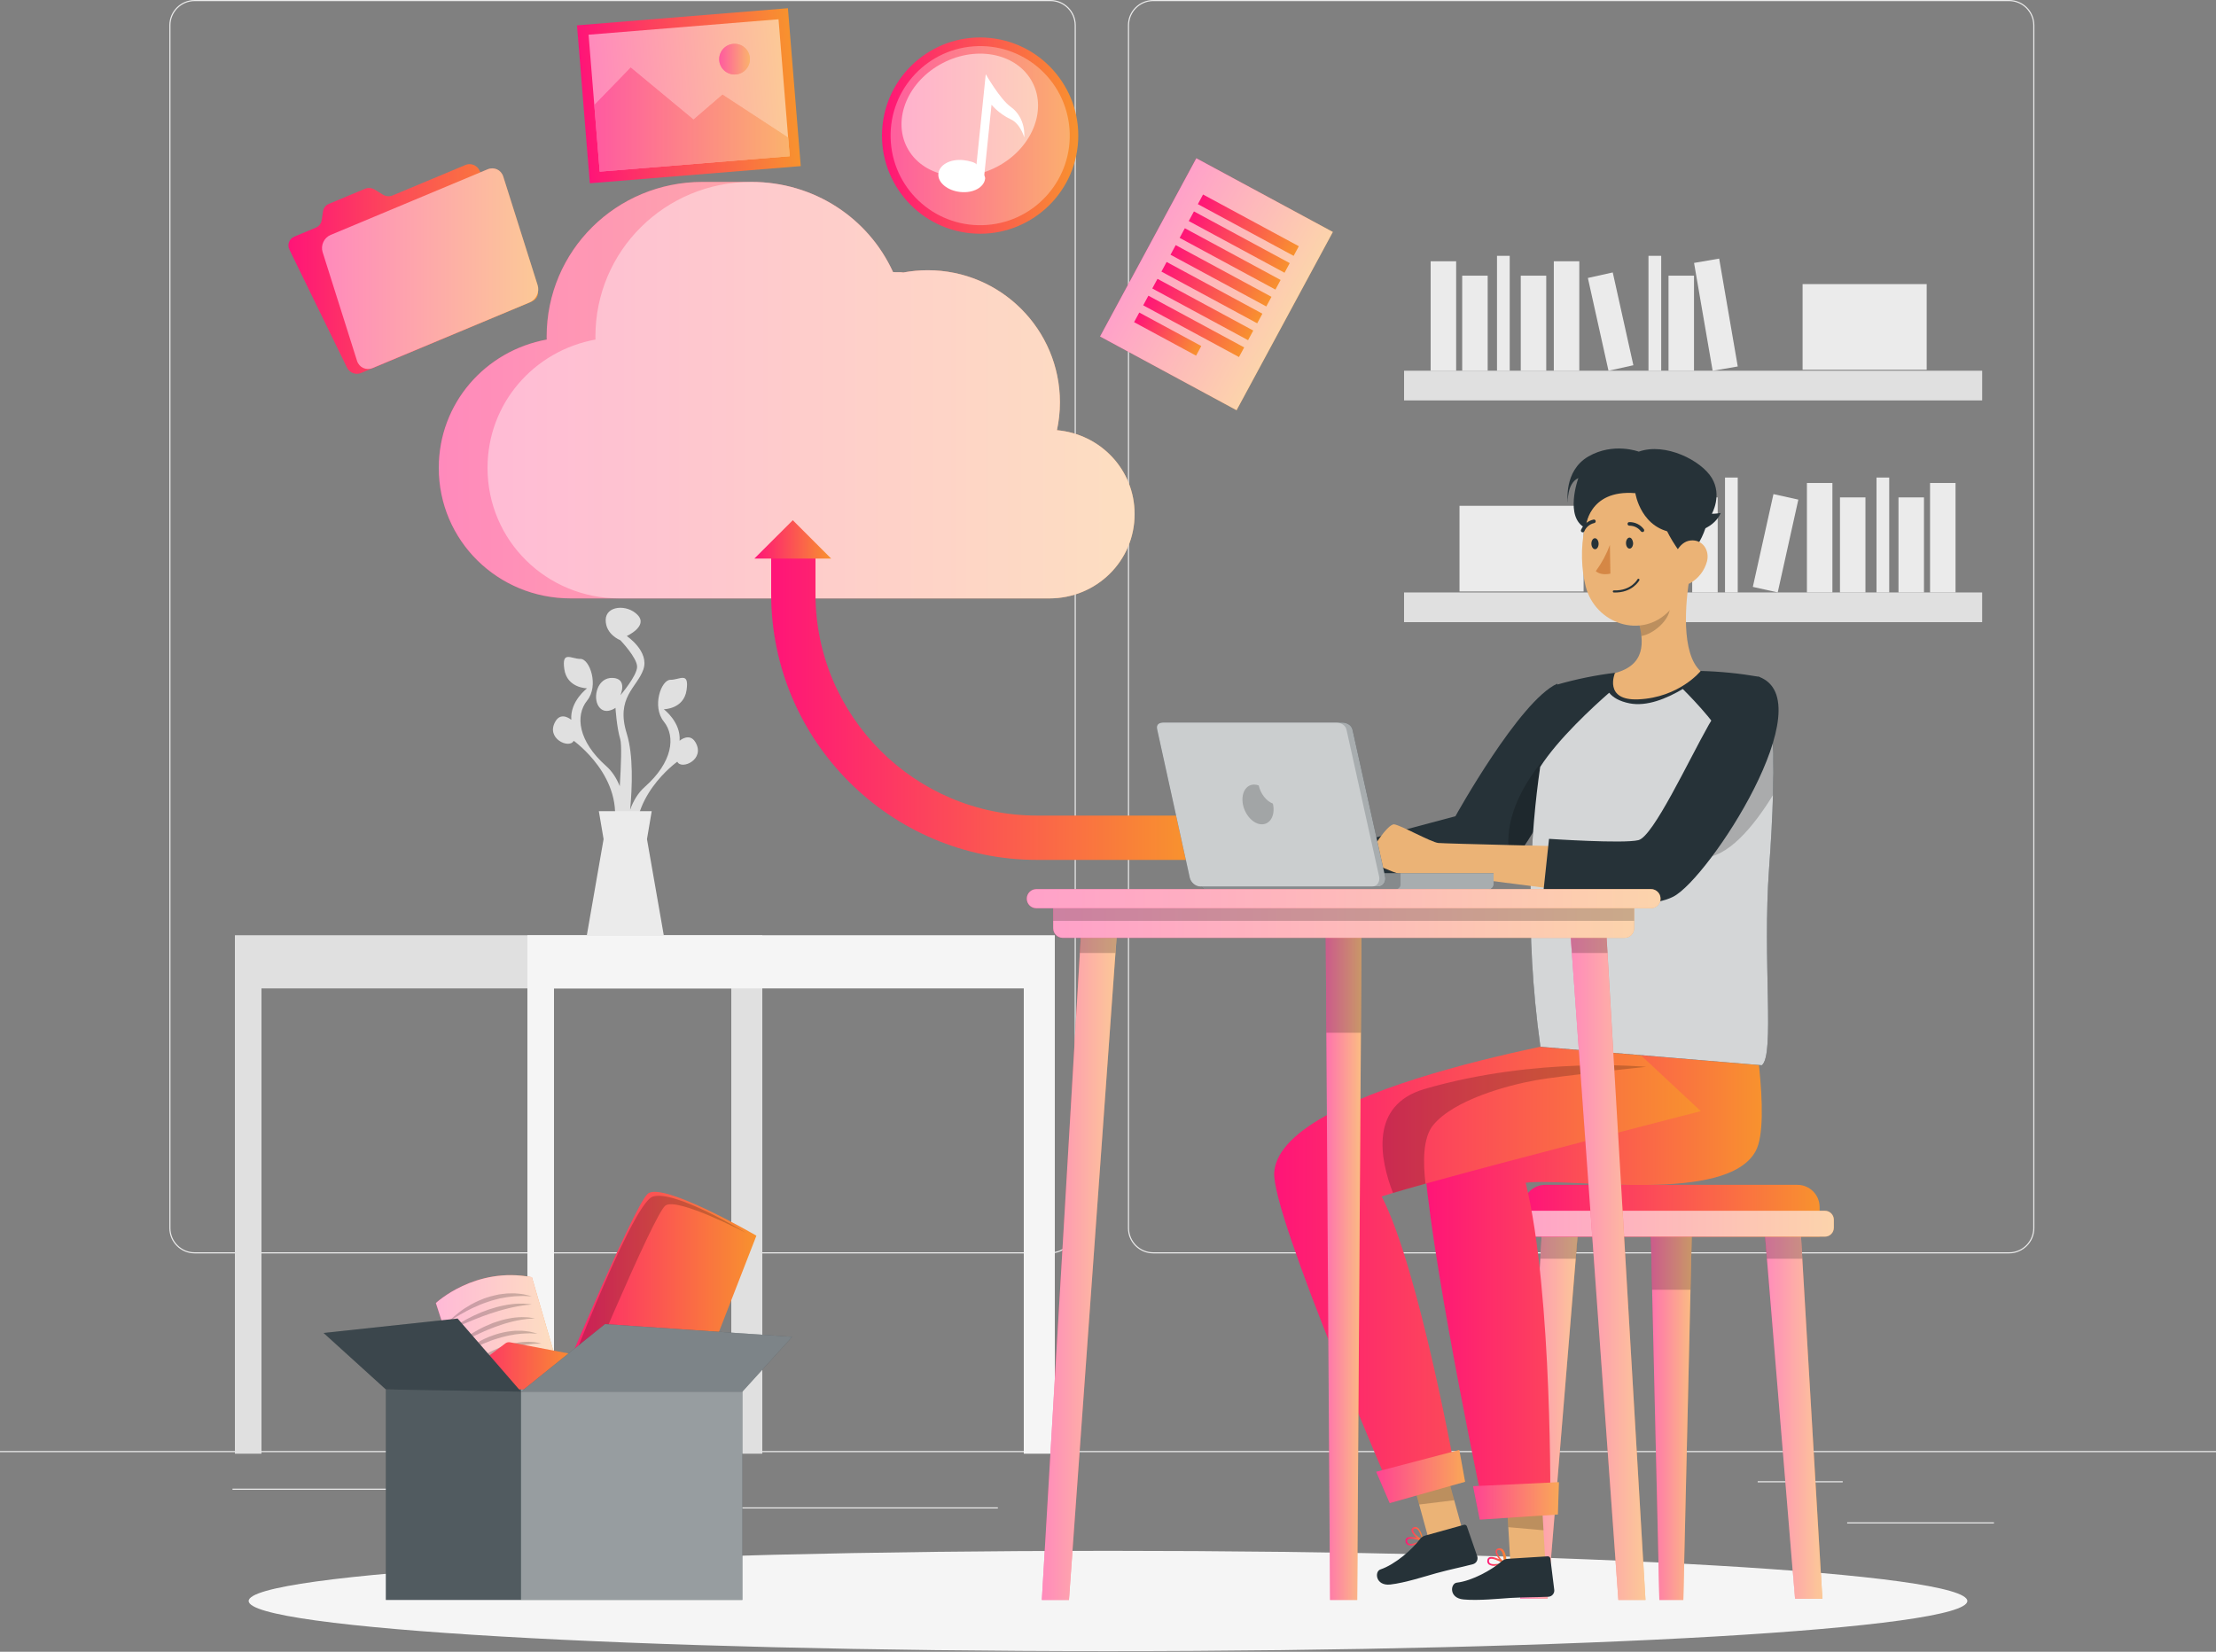 <svg width="554" height="413" viewBox="0 0 554 413" fill="none" xmlns="http://www.w3.org/2000/svg">
<rect x="0" y="0" width="554" height="413" fill="#808080" stroke="none"/>
<path d="M554 362.815H0V363.092H554V362.815Z" fill="#EBEBEB"/>
<path d="M498.488 380.642H461.791V380.919H498.488V380.642Z" fill="#EBEBEB"/>
<path d="M366.992 383.656H357.363V383.933H366.992V383.656Z" fill="#EBEBEB"/>
<path d="M460.682 370.36H439.42V370.637H460.682V370.36Z" fill="#EBEBEB"/>
<path d="M105.981 372.221H58.127V372.498H105.981V372.221Z" fill="#EBEBEB"/>
<path d="M122.867 372.221H115.854V372.498H122.867V372.221Z" fill="#EBEBEB"/>
<path d="M249.467 376.897H145.67V377.174H249.467V376.897Z" fill="#EBEBEB"/>
<path d="M262.608 313.398H48.665C45.174 313.398 42.338 310.561 42.338 307.071V6.327C42.338 2.836 45.174 0 48.665 0H262.619C266.11 0 268.946 2.836 268.946 6.327V307.071C268.935 310.561 266.098 313.398 262.608 313.398ZM48.665 0.277C45.33 0.277 42.615 2.992 42.615 6.327V307.071C42.615 310.406 45.33 313.121 48.665 313.121H262.619C265.954 313.121 268.669 310.406 268.669 307.071V6.327C268.669 2.992 265.954 0.277 262.619 0.277H48.665Z" fill="#EBEBEB"/>
<path d="M502.266 313.398H288.311C284.821 313.398 281.984 310.561 281.984 307.071V6.327C281.984 2.836 284.821 0 288.311 0H502.266C505.756 0 508.593 2.836 508.593 6.327V307.071C508.593 310.561 505.756 313.398 502.266 313.398ZM288.311 0.277C284.976 0.277 282.261 2.992 282.261 6.327V307.071C282.261 310.406 284.976 313.121 288.311 313.121H502.266C505.601 313.121 508.316 310.406 508.316 307.071V6.327C508.316 2.992 505.601 0.277 502.266 0.277H288.311Z" fill="#EBEBEB"/>
<path d="M495.543 92.695H351.016V100.119H495.543V92.695Z" fill="#E0E0E0"/>
<path d="M364.035 65.328H357.664V92.695H364.035V65.328Z" fill="#EBEBEB"/>
<path d="M394.824 65.328H388.453V92.695H394.824V65.328Z" fill="#EBEBEB"/>
<path d="M429.792 64.66L423.514 65.742L428.161 92.712L434.439 91.63L429.792 64.66Z" fill="#EBEBEB"/>
<path d="M371.922 68.929H365.551V92.695H371.922V68.929Z" fill="#EBEBEB"/>
<path d="M386.56 68.929H380.189V92.695H386.56V68.929Z" fill="#EBEBEB"/>
<path d="M423.5 68.929H417.129V92.695H423.5V68.929Z" fill="#EBEBEB"/>
<path d="M403.188 68.12L396.969 69.502L402.124 92.703L408.343 91.321L403.188 68.12Z" fill="#EBEBEB"/>
<path d="M377.43 63.965H374.25V92.695H377.43V63.965Z" fill="#EBEBEB"/>
<path d="M415.301 63.965H412.121V92.695H415.301V63.965Z" fill="#EBEBEB"/>
<path d="M481.67 71.034H450.646V92.452H481.67V71.034Z" fill="#EBEBEB"/>
<path d="M351.012 155.561L495.539 155.561V148.138L351.012 148.138V155.561Z" fill="#E0E0E0"/>
<path d="M482.514 148.131H488.885V120.764H482.514V148.131Z" fill="#EBEBEB"/>
<path d="M451.731 148.131H458.102V120.764H451.731V148.131Z" fill="#EBEBEB"/>
<path d="M412.106 147.065L418.385 148.147L423.032 121.176L416.753 120.094L412.106 147.065Z" fill="#EBEBEB"/>
<path d="M474.623 148.137H480.994V124.371H474.623V148.137Z" fill="#EBEBEB"/>
<path d="M459.992 148.137H466.363V124.371H459.992V148.137Z" fill="#EBEBEB"/>
<path d="M423.053 148.137H429.424V124.371H423.053V148.137Z" fill="#EBEBEB"/>
<path d="M438.21 146.743L444.43 148.125L449.585 124.924L443.365 123.542L438.21 146.743Z" fill="#EBEBEB"/>
<path d="M469.127 148.135H472.307V119.405H469.127V148.135Z" fill="#EBEBEB"/>
<path d="M431.254 148.135H434.434V119.405H431.254V148.135Z" fill="#EBEBEB"/>
<path d="M364.876 147.887H395.9V126.47H364.876V147.887Z" fill="#EBEBEB"/>
<path d="M58.723 233.844V363.479H65.371V247.14H182.819V363.479H190.575V233.844H58.723Z" fill="#E0E0E0"/>
<path d="M131.852 233.844V363.479H138.5V247.14H255.948V363.479H263.704V233.844H131.852Z" fill="#F5F5F5"/>
<path d="M173.824 185.535C172.339 183.097 169.901 185.213 169.901 185.213C170.245 180.538 165.946 177.335 165.946 177.335C165.946 177.335 170.943 177.335 171.641 172.56C172.339 167.784 169.902 170.012 167.608 169.978C165.314 169.945 162.921 176.637 165.946 180.405C168.971 184.172 168.162 190.587 161.182 196.77C159.475 198.277 158.323 200.282 157.536 202.454C158.068 196.781 158.356 188.781 156.694 183.441C153.858 174.377 159.265 171.928 160.838 167.397C162.411 162.865 156.694 159.031 156.694 159.031C156.694 159.031 162.057 156.594 159.442 153.802C156.827 151.009 151.42 151.386 151.42 155.042C151.42 158.688 155.088 160.084 155.088 160.084C155.088 160.084 159.276 164.438 159.276 166.71C159.276 168.981 155.088 173.856 155.088 173.856C155.088 173.856 157.004 169.679 153.171 169.502C149.337 169.325 148.118 174.377 149.68 176.648C151.254 178.92 153.869 176.992 153.869 176.992C153.869 176.992 154.168 181.878 155.065 184.837C155.453 186.144 155.276 191.252 154.943 196.581C154.168 194.665 153.082 192.903 151.542 191.54C144.562 185.357 143.753 178.942 146.778 175.175C149.802 171.408 147.409 164.715 145.116 164.749C142.822 164.782 140.384 162.566 141.082 167.33C141.78 172.095 146.778 172.106 146.778 172.106C146.778 172.106 142.478 175.308 142.822 179.984C142.822 179.984 140.384 177.856 138.9 180.305C136.252 184.659 142.39 187.363 143.42 185.224C143.42 185.224 156.428 194.432 153.293 207.684L154.024 208.758C153.935 209.833 153.869 210.476 153.869 210.476L154.888 210.033L156.04 211.739C155.985 215.052 156.34 217.5 156.34 217.5L159.453 212.913C156.317 199.662 169.325 190.454 169.325 190.454C170.334 192.604 176.472 189.9 173.824 185.535Z" fill="#E0E0E0"/>
<path d="M165.944 233.843L161.745 209.811L162.93 202.819H149.712L150.897 209.811L146.709 233.843H165.944Z" fill="#EBEBEB"/>
<path d="M277 412.852C395.647 412.852 491.83 407.236 491.83 400.309C491.83 393.382 395.647 387.767 277 387.767C158.353 387.767 62.17 393.382 62.17 400.309C62.17 407.236 158.353 412.852 277 412.852Z" fill="#F5F5F5"/>
<path d="M333.214 57.999L299.082 39.566L275.009 84.139L309.142 102.573L333.214 57.999Z" fill="url(#paint0_linear_180_1774)"/>
<path opacity="0.6" d="M333.214 57.999L299.082 39.566L275.009 84.139L309.142 102.573L333.214 57.999Z" fill="white"/>
<path d="M324.708 61.567L300.764 48.636L299.463 51.044L323.407 63.975L324.708 61.567Z" fill="url(#paint1_linear_180_1774)"/>
<path d="M322.433 65.791L298.488 52.86L297.188 55.268L321.132 68.199L322.433 65.791Z" fill="url(#paint2_linear_180_1774)"/>
<path d="M320.155 70L296.211 57.068L294.91 59.476L318.855 72.408L320.155 70Z" fill="url(#paint3_linear_180_1774)"/>
<path d="M317.87 74.218L293.926 61.287L292.625 63.695L316.57 76.626L317.87 74.218Z" fill="url(#paint4_linear_180_1774)"/>
<path d="M315.601 78.432L291.656 65.501L290.356 67.909L314.3 80.84L315.601 78.432Z" fill="url(#paint5_linear_180_1774)"/>
<path d="M313.315 82.651L289.371 69.72L288.071 72.128L312.015 85.059L313.315 82.651Z" fill="url(#paint6_linear_180_1774)"/>
<path d="M311.046 86.865L287.102 73.934L285.801 76.342L309.745 89.273L311.046 86.865Z" fill="url(#paint7_linear_180_1774)"/>
<path d="M300.322 86.52L284.82 78.148L283.52 80.556L299.021 88.928L300.322 86.52Z" fill="url(#paint8_linear_180_1774)"/>
<path d="M242.528 58.314C229.065 56.929 219.237 44.863 220.622 31.401C222.007 17.938 234.073 8.11 247.536 9.495C260.998 10.88 270.826 22.947 269.441 36.409C268.056 49.871 255.99 59.699 242.528 58.314Z" fill="url(#paint9_linear_180_1774)"/>
<path opacity="0.3" d="M246.758 56.245C259.09 55.298 268.318 44.534 267.371 32.203C266.423 19.871 255.659 10.643 243.328 11.59C230.996 12.537 221.768 23.302 222.715 35.633C223.663 47.964 234.427 57.193 246.758 56.245Z" fill="white"/>
<path d="M252.623 26.669C250.041 24.83 246.44 18.581 246.44 18.548L244.113 41.195C244.169 40.686 242.141 40.165 240.801 40.032C237.554 39.7 234.817 41.217 234.596 43.422C234.374 45.627 236.867 47.677 240.114 48.01C243.36 48.342 246.064 46.813 246.285 44.619C246.318 44.287 246.052 43.943 246.086 43.633L247.881 26.182C247.881 26.182 249.676 28.442 252.689 29.827C255.138 30.957 256.058 34.348 256.058 34.348C256.058 34.348 256.612 29.517 252.623 26.669Z" fill="white"/>
<path opacity="0.5" d="M249.183 41.734C257.842 37.244 261.844 27.786 258.122 20.61C254.401 13.434 244.364 11.258 235.705 15.748C227.047 20.239 223.044 29.697 226.766 36.873C230.488 44.049 240.524 46.225 249.183 41.734Z" fill="white"/>
<path d="M196.98 2.055L144.248 6.34L147.457 45.821L200.189 41.535L196.98 2.055Z" fill="url(#paint10_linear_180_1774)"/>
<path d="M194.631 4.819L147.145 8.678L149.927 42.913L197.413 39.053L194.631 4.819Z" fill="url(#paint11_linear_180_1774)"/>
<path opacity="0.5" d="M194.631 4.819L147.145 8.678L149.927 42.913L197.413 39.053L194.631 4.819Z" fill="white"/>
<path d="M197.044 34.403L197.421 39.057L149.932 42.913L148.58 26.27L157.677 16.897L173.377 29.905L180.623 23.667L197.044 34.403Z" fill="url(#paint12_linear_180_1774)"/>
<path opacity="0.3" d="M197.044 34.403L197.421 39.057L149.932 42.913L148.58 26.27L157.677 16.897L173.377 29.905L180.623 23.667L197.044 34.403Z" fill="white"/>
<path d="M187.46 14.482C187.626 16.598 186.064 18.448 183.948 18.614C181.831 18.781 179.981 17.218 179.815 15.102C179.649 12.986 181.211 11.135 183.327 10.969C185.444 10.792 187.294 12.365 187.46 14.482Z" fill="url(#paint13_linear_180_1774)"/>
<path opacity="0.3" d="M187.46 14.482C187.626 16.598 186.064 18.448 183.948 18.614C181.831 18.781 179.981 17.218 179.815 15.102C179.649 12.986 181.211 11.135 183.327 10.969C185.444 10.792 187.294 12.365 187.46 14.482Z" fill="white"/>
<path d="M95.721 48.663L93.682 47.411C92.94 46.957 92.02 46.879 91.245 47.201L82.192 50.99C81.417 51.311 80.874 52.01 80.752 52.829L80.419 55.068C80.297 55.888 79.755 56.574 78.979 56.907L73.572 59.167C72.287 59.71 71.744 61.173 72.364 62.436L86.768 91.953C87.389 93.216 88.929 93.814 90.225 93.271L133.038 75.344C134.324 74.801 134.867 73.338 134.246 72.075L119.842 42.558C119.222 41.295 117.681 40.697 116.385 41.24L98.136 48.874C97.383 49.195 96.463 49.118 95.721 48.663Z" fill="url(#paint14_linear_180_1774)"/>
<path d="M121.892 42.337L82.647 58.746C81.007 59.433 80.121 61.35 80.652 63.034L89.25 90.213C89.782 91.897 91.544 92.706 93.173 92.019L132.418 75.61C134.058 74.923 134.944 73.006 134.412 71.322L125.814 44.143C125.283 42.459 123.521 41.65 121.892 42.337Z" fill="url(#paint15_linear_180_1774)"/>
<path opacity="0.5" d="M121.892 42.337L82.647 58.746C81.007 59.433 80.121 61.35 80.652 63.034L89.25 90.213C89.782 91.897 91.544 92.706 93.173 92.019L132.418 75.61C134.058 74.923 134.944 73.006 134.412 71.322L125.814 44.143C125.283 42.459 123.521 41.65 121.892 42.337Z" fill="white"/>
<path d="M264.237 107.565C264.714 105.315 264.98 102.989 264.98 100.606C264.98 82.358 250.188 67.566 231.939 67.566C229.856 67.566 227.817 67.765 225.834 68.131C224.992 67.976 224.128 68.12 223.263 68.031C217.125 54.569 203.574 45.483 187.818 45.483C185.746 45.483 177.702 45.483 175.63 45.483C154.113 45.483 136.662 62.657 136.662 84.175C136.662 84.463 136.673 84.607 136.684 84.895C121.327 87.709 109.693 100.828 109.693 116.983C109.693 135.187 124.452 149.624 142.656 149.624C145.26 149.624 149.504 149.624 154.844 149.624C182.91 149.624 241.235 149.624 250.132 149.624C256.016 149.624 260.37 149.624 262.32 149.624C274.098 149.624 283.649 140.317 283.649 128.539C283.649 117.415 275.118 108.529 264.237 107.565Z" fill="url(#paint16_linear_180_1774)"/>
<path opacity="0.5" d="M264.237 107.565C264.714 105.315 264.98 102.989 264.98 100.606C264.98 82.358 250.188 67.566 231.939 67.566C229.856 67.566 227.817 67.765 225.834 68.131C224.992 67.976 224.128 68.12 223.263 68.031C217.125 54.569 203.574 45.483 187.818 45.483C185.746 45.483 177.702 45.483 175.63 45.483C154.113 45.483 136.662 62.657 136.662 84.175C136.662 84.463 136.673 84.607 136.684 84.895C121.327 87.709 109.693 100.828 109.693 116.983C109.693 135.187 124.452 149.624 142.656 149.624C145.26 149.624 149.504 149.624 154.844 149.624C182.91 149.624 241.235 149.624 250.132 149.624C256.016 149.624 260.37 149.624 262.32 149.624C274.098 149.624 283.649 140.317 283.649 128.539C283.649 117.415 275.118 108.529 264.237 107.565Z" fill="white"/>
<path opacity="0.4" d="M264.239 107.565C264.715 105.315 264.981 102.989 264.981 100.606C264.981 82.358 250.189 67.566 231.94 67.566C229.857 67.566 227.819 67.765 225.835 68.131C224.993 67.976 224.129 68.12 223.265 68.031C217.126 54.569 203.576 45.483 187.82 45.483C185.748 45.483 189.892 45.483 187.82 45.483C166.303 45.483 148.852 62.657 148.852 84.175C148.852 84.463 148.863 84.607 148.874 84.895C133.517 87.709 121.883 100.828 121.883 116.983C121.883 135.187 136.641 149.624 154.846 149.624C157.45 149.624 161.693 149.624 167.034 149.624C195.099 149.624 241.237 149.624 250.134 149.624C256.017 149.624 260.372 149.624 262.322 149.624C274.1 149.624 283.651 140.317 283.651 128.539C283.651 117.415 275.119 108.529 264.239 107.565Z" fill="white"/>
<path d="M296.577 203.927H259.271C228.723 203.927 203.871 179.075 203.871 148.527V137.447H192.791V148.527C192.791 185.18 222.618 215.007 259.271 215.007H296.577V203.927Z" fill="url(#paint17_linear_180_1774)"/>
<path d="M198.2 130.068L188.594 139.663H207.795L198.2 130.068Z" fill="url(#paint18_linear_180_1774)"/>
<path d="M115.544 346.117L108.963 325.807C108.963 325.807 118.747 316.578 132.973 319.348L138.513 338.372L115.544 346.117Z" fill="url(#paint19_linear_180_1774)"/>
<path opacity="0.7" d="M115.544 346.117L108.963 325.807C108.963 325.807 118.747 316.578 132.973 319.348L138.513 338.372L115.544 346.117Z" fill="white"/>
<g opacity="0.2">
<path d="M112.066 330.605C112.066 330.605 112.986 329.508 114.692 328.19C115.534 327.525 116.587 326.838 117.762 326.173C118.36 325.852 118.98 325.53 119.623 325.242C120.288 324.988 120.93 324.666 121.628 324.467C122.315 324.245 123.002 324.024 123.7 323.891C124.044 323.813 124.387 323.735 124.731 323.658C125.074 323.614 125.418 323.569 125.761 323.525C126.094 323.492 126.426 323.436 126.747 323.414C127.069 323.403 127.39 323.403 127.7 323.392C128.321 323.37 128.908 323.37 129.44 323.447C129.983 323.503 130.47 323.547 130.902 323.625C131.323 323.724 131.7 323.813 131.999 323.88C132.609 324.024 132.941 324.123 132.941 324.123C132.941 324.123 132.575 324.123 131.966 324.09C131.656 324.079 131.29 324.057 130.858 324.035C130.426 324.046 129.95 324.068 129.429 324.09C128.908 324.079 128.343 324.157 127.756 324.223C127.157 324.278 126.537 324.356 125.905 324.489C125.584 324.544 125.263 324.611 124.93 324.666C124.609 324.755 124.277 324.832 123.955 324.921C123.29 325.065 122.637 325.287 121.983 325.508C121.318 325.697 120.687 325.985 120.044 326.217C119.424 326.494 118.792 326.749 118.205 327.026C117.629 327.325 117.041 327.58 116.521 327.879C115.989 328.156 115.49 328.433 115.036 328.699C114.127 329.231 113.374 329.685 112.864 330.04C112.366 330.406 112.066 330.605 112.066 330.605Z" fill="black"/>
<path d="M112.652 332.467C112.652 332.467 112.907 332.245 113.395 331.901C113.882 331.569 114.569 331.07 115.445 330.55C116.32 330.029 117.361 329.453 118.514 328.921C119.666 328.367 120.929 327.868 122.214 327.414C122.868 327.215 123.511 327.004 124.164 326.827C124.818 326.661 125.45 326.494 126.092 326.384C126.724 326.273 127.333 326.14 127.921 326.096C128.508 326.04 129.051 325.963 129.572 325.963C130.602 325.929 131.444 325.974 132.042 326.051C132.63 326.107 132.973 326.162 132.973 326.162C132.973 326.162 132.63 326.206 132.042 326.262C131.754 326.295 131.4 326.306 130.99 326.373C130.591 326.439 130.137 326.528 129.638 326.594C129.15 326.661 128.619 326.805 128.054 326.904C127.488 327.004 126.912 327.192 126.314 327.325C125.705 327.447 125.095 327.691 124.464 327.846C123.832 328.023 123.212 328.245 122.58 328.444C120.065 329.287 117.594 330.317 115.744 331.104C114.824 331.503 114.037 331.824 113.506 332.079C112.963 332.334 112.652 332.467 112.652 332.467Z" fill="black"/>
<path d="M114.217 336.234C114.217 336.234 114.449 336.001 114.893 335.624C115.347 335.259 115.99 334.738 116.81 334.173C117.629 333.619 118.616 332.987 119.712 332.411C120.809 331.813 122.028 331.281 123.269 330.782C124.532 330.339 125.806 329.94 127.047 329.708C127.668 329.608 128.255 329.464 128.831 329.431C129.407 329.386 129.95 329.32 130.449 329.331C130.948 329.331 131.413 329.353 131.812 329.375C132.222 329.397 132.565 329.475 132.853 329.508C133.43 329.597 133.751 329.663 133.751 329.663C133.751 329.663 133.418 329.697 132.842 329.719C132.554 329.741 132.211 329.73 131.812 329.785C131.413 329.841 130.97 329.907 130.493 329.962C130.017 330.018 129.496 330.162 128.953 330.251C128.41 330.328 127.845 330.528 127.258 330.661C126.671 330.782 126.083 331.026 125.474 331.192C124.865 331.381 124.266 331.613 123.657 331.824C123.059 332.068 122.449 332.278 121.862 332.533C121.286 332.799 120.688 333.009 120.145 333.286C119.026 333.774 118.017 334.295 117.131 334.727C116.256 335.17 115.513 335.536 115.015 335.813C114.516 336.079 114.217 336.234 114.217 336.234Z" fill="black"/>
<path d="M115.146 338.826C115.146 338.826 116.044 337.885 117.639 336.766C118.437 336.212 119.412 335.613 120.498 335.059C121.041 334.782 121.617 334.527 122.216 334.273C122.825 334.062 123.423 333.807 124.055 333.619C124.686 333.442 125.307 333.242 125.949 333.131C126.581 332.987 127.213 332.888 127.822 332.832C128.431 332.755 129.03 332.71 129.595 332.732C130.16 332.732 130.692 332.721 131.179 332.799C131.667 332.854 132.11 332.91 132.498 332.976C132.886 333.076 133.218 333.153 133.495 333.22C134.049 333.364 134.348 333.453 134.348 333.453C134.348 333.453 134.016 333.453 133.462 333.43C133.185 333.419 132.841 333.397 132.453 333.375C132.066 333.397 131.622 333.419 131.157 333.43C130.681 333.419 130.171 333.508 129.639 333.552C129.096 333.586 128.542 333.685 127.966 333.796C127.379 333.874 126.792 334.029 126.193 334.173C125.584 334.295 124.997 334.494 124.387 334.671C123.179 335.026 122.005 335.48 120.919 335.935C119.833 336.4 118.825 336.865 117.972 337.297C117.119 337.729 116.399 338.095 115.922 338.372C115.423 338.66 115.146 338.826 115.146 338.826Z" fill="black"/>
<path d="M116.432 342.272C116.432 342.272 116.653 342.04 117.085 341.674C117.517 341.308 118.127 340.788 118.914 340.223C119.7 339.669 120.642 339.037 121.717 338.461C122.249 338.162 122.803 337.874 123.379 337.608C123.955 337.331 124.564 337.098 125.163 336.843C125.772 336.633 126.393 336.422 127.002 336.234C127.622 336.068 128.232 335.901 128.841 335.802C129.451 335.713 130.027 335.58 130.592 335.558C131.157 335.525 131.678 335.48 132.165 335.491C132.653 335.514 133.107 335.547 133.495 335.58C133.883 335.613 134.226 335.713 134.503 335.757C135.057 335.868 135.367 335.957 135.367 335.957C135.367 335.957 135.046 335.979 134.481 335.979C134.204 335.99 133.872 335.957 133.484 336.001C133.096 336.045 132.664 336.101 132.198 336.134C131.733 336.189 131.235 336.3 130.703 336.378C130.171 336.455 129.628 336.633 129.052 336.754C128.476 336.876 127.911 337.109 127.312 337.253C126.725 337.441 126.138 337.663 125.55 337.874C124.974 338.106 124.376 338.317 123.811 338.572C123.246 338.826 122.681 339.048 122.149 339.314C121.074 339.801 120.088 340.322 119.235 340.743C118.393 341.198 117.684 341.552 117.196 341.829C116.72 342.117 116.432 342.272 116.432 342.272Z" fill="black"/>
</g>
<path d="M112.663 346.261L126.335 335.901C126.668 335.646 127.1 335.547 127.521 335.624L143.11 338.594C144.495 338.86 144.783 340.71 143.543 341.375L130.668 348.344C130.457 348.455 130.224 348.521 129.992 348.521L113.593 348.942C112.153 348.987 111.499 347.136 112.663 346.261Z" fill="url(#paint20_linear_180_1774)"/>
<path d="M137.27 352.399C137.27 352.399 158.255 301.62 161.956 298.473C165.645 295.337 189.102 308.966 189.102 308.966L168.238 362.56L137.27 352.399Z" fill="url(#paint21_linear_180_1774)"/>
<path opacity="0.2" d="M143.296 352.023C143.296 352.023 163.384 303.514 166.375 301.42C169.367 299.326 186.508 308.257 186.508 308.257C186.508 308.257 168.658 297.365 163.173 299.204C157.7 301.055 139.041 350.915 139.041 350.915L143.296 352.023Z" fill="black"/>
<path d="M185.59 347.413H96.463V400.043H185.59V347.413Z" fill="#263238"/>
<path opacity="0.2" d="M185.59 347.413H96.463V400.043H185.59V347.413Z" fill="white"/>
<path opacity="0.4" d="M185.589 347.413H130.256V400.043H185.589V347.413Z" fill="white"/>
<path d="M130.256 347.967L151.241 331.07L198.054 334.25L185.589 347.967H130.256Z" fill="#263238"/>
<path d="M130.255 347.967L114.4 329.685L80.883 333.286L96.461 347.413L130.255 347.967Z" fill="#263238"/>
<path opacity="0.1" d="M130.255 347.967L114.4 329.685L80.883 333.286L96.461 347.413L130.255 347.967Z" fill="white"/>
<path opacity="0.4" d="M130.256 347.967L151.241 331.07L198.054 334.25L185.589 347.967H130.256Z" fill="white"/>
<path d="M412.621 304.755L413.02 322.007L414.837 400.043H420.831L422.637 322.007L423.036 304.755H412.621Z" fill="url(#paint22_linear_180_1774)"/>
<path opacity="0.4" d="M412.621 304.755L413.02 322.007L414.837 400.043H420.831L422.637 322.007L423.036 304.755H412.621Z" fill="white"/>
<path opacity="0.2" d="M412.621 304.755L413.02 322.483H422.637L423.036 304.755H412.621Z" fill="black"/>
<path d="M380.064 399.767L385.604 305.974H394.657L386.912 399.767H380.064Z" fill="url(#paint23_linear_180_1774)"/>
<path opacity="0.5" d="M386.922 399.767H380.074L385.105 314.395L385.603 305.864H394.656L393.957 314.395L386.922 399.767Z" fill="white"/>
<path opacity="0.2" d="M394.658 305.864L393.96 314.728H385.107L385.606 305.864H394.658Z" fill="black"/>
<path d="M448.762 399.767L441.006 305.974H450.058L455.598 399.767H448.762Z" fill="url(#paint24_linear_180_1774)"/>
<path opacity="0.5" d="M448.74 399.767L441.704 314.395L441.006 305.864H450.058L450.557 314.395L455.587 399.767H448.74Z" fill="white"/>
<path opacity="0.2" d="M441.006 305.864L441.704 314.728H450.557L450.058 305.864H441.006Z" fill="black"/>
<path d="M386.292 296.257H449.359C452.417 296.257 454.899 298.739 454.899 301.797V309.21H380.752V301.797C380.752 298.739 383.234 296.257 386.292 296.257Z" fill="url(#paint25_linear_180_1774)"/>
<path d="M379.434 302.739H456.23C457.459 302.739 458.457 303.736 458.457 304.966V306.982C458.457 308.212 457.459 309.209 456.23 309.209H379.434C378.204 309.209 377.207 308.212 377.207 306.982V304.966C377.207 303.736 378.204 302.739 379.434 302.739Z" fill="url(#paint26_linear_180_1774)"/>
<path opacity="0.6" d="M379.434 302.739H456.23C457.459 302.739 458.457 303.736 458.457 304.966V306.982C458.457 308.212 457.459 309.209 456.23 309.209H379.434C378.204 309.209 377.207 308.212 377.207 306.982V304.966C377.207 303.736 378.204 302.739 379.434 302.739Z" fill="white"/>
<path d="M391.222 191.185C391.222 191.185 390.911 192.028 390.346 193.413C389.77 194.853 388.917 196.881 387.864 199.163C385.316 204.714 381.615 211.75 377.748 215.55C376.607 216.669 375.455 217.512 374.313 217.944C370.192 219.528 359.854 219.816 350.624 219.728C341.539 219.65 333.506 219.174 333.506 219.174V212.182L363.854 204.094C363.854 204.094 379.853 175.219 389.316 170.942L391.222 191.185Z" fill="#263238"/>
<path opacity="0.2" d="M390.345 193.412C389.769 194.853 388.916 196.881 387.863 199.163C385.315 204.714 381.614 211.75 377.747 215.55C373.814 201.058 388.362 187.263 388.362 187.263L390.345 193.412Z" fill="black"/>
<path d="M386.423 392.044L377.592 390.825L376.373 369.85L385.182 371.069L386.423 392.044Z" fill="#EBB376"/>
<path opacity="0.2" d="M385.182 371.069L376.373 369.862L377.071 381.85L385.88 382.626L385.182 371.069Z" fill="black"/>
<path d="M386.069 268.701L388.219 255.206L437.702 252.247C437.702 252.247 442.965 280.324 438.921 287.803C431.708 301.154 392.806 294.418 381.427 295.725C388.23 323.547 387.565 377.917 387.565 377.917L371.311 379.158C371.311 379.158 358.801 320.566 356.275 292.734C354.569 273.953 370.136 274.418 386.069 268.701Z" fill="url(#paint27_linear_180_1774)"/>
<path d="M389.471 378.681L369.937 379.966L368.264 371.601L389.726 370.604L389.471 378.681Z" fill="url(#paint28_linear_180_1774)"/>
<path d="M366.06 384.21L357.173 384.864L351.611 364.587L360.486 363.956L366.06 384.21Z" fill="#EBB376"/>
<path d="M355.976 385.163C355.976 385.152 355.832 385.152 355.832 385.141L355.677 385.13H355.832C355.799 384.997 355.378 382.515 354.303 381.916C354.015 381.772 353.716 381.75 353.406 381.872C353.062 381.983 352.852 382.315 352.863 382.681C352.896 383.235 353.495 383.933 354.17 384.487C353.24 384.288 352.187 384.177 351.677 384.553C351.467 384.72 351.356 384.986 351.378 385.251C351.345 385.684 351.567 386.083 351.932 386.293C352.486 386.504 353.107 386.492 353.661 386.271C354.414 386.038 355.145 385.728 355.832 385.34C355.855 385.34 355.888 385.34 355.91 385.329C355.932 385.307 355.921 385.285 355.932 385.263C355.965 385.229 355.976 385.196 355.976 385.163ZM353.306 382.681C353.295 382.559 353.328 382.404 353.605 382.282L353.705 382.249C353.871 382.204 354.037 382.227 354.182 382.315C354.824 382.659 355.278 383.999 355.489 384.819C355.422 384.797 355.367 384.775 355.29 384.753C354.403 384.276 353.384 383.279 353.306 382.681ZM352.143 385.927C351.921 385.783 351.788 385.528 351.799 385.251C351.788 385.119 351.844 384.986 351.943 384.908C352.442 384.531 354.071 384.853 355.245 385.207C353.794 385.95 352.664 386.215 352.143 385.927Z" fill="url(#paint29_linear_180_1774)"/>
<path opacity="0.2" d="M360.486 363.956L351.611 364.598L354.791 376.188L363.567 375.113L360.486 363.956Z" fill="black"/>
<path d="M348.595 374.759L364.24 370.16C364.24 370.16 354.9 317.442 345.426 299.16C346.136 298.927 347.077 298.628 348.241 298.285C350.335 297.653 353.116 296.866 356.385 295.958C379.121 289.653 425.203 277.831 425.203 277.831L404.151 258.186C404.151 258.186 320.297 270.972 318.557 293.066C317.726 303.692 348.595 374.759 348.595 374.759Z" fill="url(#paint30_linear_180_1774)"/>
<path d="M366.269 370.504L347.422 375.834L344.043 368L364.829 362.549L366.269 370.504Z" fill="url(#paint31_linear_180_1774)"/>
<path opacity="0.2" d="M348.241 298.285C350.335 297.653 353.116 296.866 356.385 295.958C355.731 290.595 355.72 284.446 358.301 281.31C363.431 275.061 376.628 271.394 384.14 270.064C390.422 268.956 411.53 266.751 411.53 266.751C411.53 266.751 384.14 264.125 356.141 272.291C342.302 276.335 344.994 289.864 348.241 298.285Z" fill="black"/>
<path d="M440.448 266.352C443.75 263.826 440.581 240.214 442.276 217.002C444.858 181.657 442.276 170.311 439.672 169.203C434.864 168.372 430.011 167.884 425.135 167.762C418 167.507 410.853 167.663 403.74 168.228C398.865 168.826 394.045 169.812 389.325 171.164C389.325 171.164 377.669 208.271 385.114 261.743L440.448 266.352Z" fill="#263238"/>
<path opacity="0.8" d="M443.242 198.808C443.098 204.016 442.787 210.044 442.278 217.002C440.582 240.214 443.751 263.815 440.449 266.352L385.105 261.732C381.005 232.303 382.7 207.828 385.049 191.762C389.548 184.737 398.279 176.726 402.29 173.214C403.221 174.366 404.805 175.352 407.387 175.862C411.697 176.704 416.616 174.698 420.694 172.272C423.907 175.474 430.001 181.956 432.671 187.418C432.959 188.017 433.214 188.593 433.414 189.158C435.109 193.9 440.283 188.061 442.92 180.427C443.308 184.892 443.463 190.897 443.242 198.808Z" fill="white"/>
<path d="M422.5 143.774C421.293 150.688 420.218 163.33 425.137 167.818C425.137 167.818 419.797 174.41 409.614 174.864C400.795 175.252 403.731 168.283 403.731 168.283C411.376 166.288 411.055 160.582 409.603 155.264L422.5 143.774Z" fill="#EBB376"/>
<path opacity="0.2" d="M417.238 148.45L409.604 155.253C409.958 156.494 410.202 157.757 410.346 159.031C413.271 158.544 417.227 155.242 417.47 152.162C417.625 150.932 417.548 149.669 417.238 148.45Z" fill="black"/>
<path d="M405.747 125.88C409.569 128.472 407.83 132.871 399.187 139.741C395.675 135.187 395.099 126.345 397.891 124.129C400.672 121.902 402.412 123.63 405.747 125.88Z" fill="#263238"/>
<path d="M422.167 132.993C421.757 142.334 421.978 147.807 417.358 152.682C410.4 160.006 398.81 155.929 396.428 146.655C394.3 138.323 395.32 124.45 404.383 120.584C410.843 117.791 418.344 120.772 421.136 127.232C421.934 129.049 422.277 131.021 422.167 132.993Z" fill="#EBB376"/>
<path d="M408.282 135.785C408.293 136.539 407.894 137.17 407.407 137.17C406.908 137.181 406.509 136.572 406.498 135.818C406.487 135.065 406.875 134.445 407.363 134.422C407.85 134.411 408.216 135.043 408.282 135.785Z" fill="#263238"/>
<path d="M399.652 135.94C399.663 136.694 399.264 137.325 398.777 137.325C398.278 137.337 397.868 136.738 397.846 135.963C397.835 135.198 398.234 134.578 398.721 134.578C399.231 134.578 399.641 135.187 399.652 135.94Z" fill="#263238"/>
<path d="M402.477 136.251C401.612 138.588 400.427 140.793 398.953 142.81C400.349 144.04 402.598 143.419 402.598 143.419L402.477 136.251Z" fill="#D58745"/>
<path d="M410.599 133.026C410.699 133.038 410.798 133.015 410.876 132.96C411.075 132.805 411.109 132.528 410.965 132.328C410.111 131.176 408.738 130.511 407.297 130.545C407.064 130.556 406.876 130.755 406.887 130.999C406.887 131.01 406.887 131.021 406.887 131.032C406.92 131.276 407.131 131.453 407.364 131.442C408.494 131.431 409.569 131.963 410.244 132.871C410.344 132.971 410.466 133.026 410.599 133.026Z" fill="#263238"/>
<path d="M395.673 133.104C395.851 133.104 396.006 133.004 396.072 132.849C396.515 131.808 397.435 131.043 398.543 130.788C398.787 130.755 398.953 130.522 398.92 130.279C398.887 130.035 398.665 129.869 398.421 129.902C397.014 130.201 395.84 131.154 395.263 132.472C395.164 132.694 395.252 132.96 395.474 133.06C395.474 133.06 395.474 133.06 395.485 133.06C395.551 133.082 395.618 133.104 395.673 133.104Z" fill="#263238"/>
<path d="M418.31 124.794C413.978 126.367 414.587 131.054 421.279 139.83C425.8 136.273 428.537 127.841 426.365 125.016C424.193 122.19 422.099 123.431 418.31 124.794Z" fill="#263238"/>
<path d="M426.744 140.384C426.135 142.655 424.65 144.594 422.611 145.768C419.897 147.297 417.803 145.048 417.936 142.112C418.058 139.453 419.609 135.464 422.623 135.143C425.636 134.81 427.476 137.591 426.744 140.384Z" fill="#EBB376"/>
<path d="M409.603 144.971C409.603 144.971 407.985 148.029 403.465 147.885" stroke="#263238" stroke-width="0.526" stroke-miterlimit="10" stroke-linecap="round" stroke-linejoin="round"/>
<path d="M408.837 123.309C408.837 123.309 410.233 132.661 419.23 133.248C428.238 133.835 430.177 128.273 430.177 128.273C430.177 128.273 428.792 128.484 427.961 128.461C427.961 128.461 430.598 123.919 427.961 119.531C425.324 115.143 416.349 110.567 409.69 112.927C409.69 112.927 403.33 110.523 397.081 114.146C390.843 117.769 391.951 125.669 391.951 125.669C391.951 125.669 391.674 120.872 394.588 119.531C394.588 119.531 390.987 129.403 396.394 132.04C396.383 132.04 396.915 122.323 408.837 123.309Z" fill="#263238"/>
<path d="M393.525 211.683C393.525 211.683 361.371 210.952 359.576 210.775C357.781 210.598 350.158 206.298 348.54 206.121C346.923 205.944 342.579 212.747 342.036 214.365C341.494 215.982 354.191 220.281 355.443 220.093C356.695 219.916 359.576 218.553 359.576 218.553L392.373 222.774L393.525 211.683Z" fill="#EBB376"/>
<path d="M300.264 218.331V221.267C300.264 222.143 301.771 222.763 302.646 222.763H371.109C371.985 222.763 373.392 222.143 373.392 221.267V218.331H300.264Z" fill="#263238"/>
<path opacity="0.6" d="M300.264 218.331V221.267C300.264 222.143 301.771 222.763 302.646 222.763H371.109C371.985 222.763 373.392 222.143 373.392 221.267V218.331H300.264Z" fill="white"/>
<path opacity="0.2" d="M300.264 218.331V221.267C300.264 222.143 301.771 222.763 302.646 222.763H347.808C348.683 222.763 350.135 222.143 350.135 221.267V218.331H300.264Z" fill="black"/>
<path d="M289.284 182.332L297.439 219.428C297.705 220.647 298.89 221.655 300.087 221.655H344.606C345.792 221.655 346.556 220.392 346.279 219.173L338.136 182.476C337.859 181.269 336.684 180.659 335.487 180.659H290.968C289.771 180.659 289.018 181.125 289.284 182.332Z" fill="#263238"/>
<path opacity="0.6" d="M289.284 182.332L297.439 219.428C297.705 220.647 298.89 221.655 300.087 221.655H344.606C345.792 221.655 346.556 220.392 346.279 219.173L338.136 182.476C337.859 181.269 336.684 180.659 335.487 180.659H290.968C289.771 180.659 289.018 181.125 289.284 182.332Z" fill="white"/>
<path opacity="0.4" d="M289.284 182.332L297.439 219.428C297.705 220.647 298.89 221.655 300.087 221.655H343.099C344.296 221.655 345.049 220.392 344.784 219.173L336.629 182.476C336.363 181.269 335.177 180.659 333.981 180.659H290.968C289.771 180.659 289.018 181.125 289.284 182.332Z" fill="white"/>
<path opacity="0.2" d="M315.477 206.11C313.405 206.11 311.277 203.883 310.734 201.146C310.202 198.398 311.443 196.171 313.526 196.171C313.914 196.171 314.302 196.249 314.679 196.393C315.166 198.531 316.618 200.326 318.213 200.924C318.235 201.002 318.258 201.068 318.269 201.146C318.812 203.883 317.56 206.11 315.477 206.11Z" fill="black"/>
<path opacity="0.2" d="M443.242 198.808C438.467 206.564 431.785 214.83 425.126 214.442C418.157 214.032 425.182 199.806 432.672 187.418C432.96 188.016 433.215 188.593 433.414 189.158C435.109 193.9 440.284 188.061 442.921 180.427C443.309 184.892 443.464 190.897 443.242 198.808Z" fill="black"/>
<path d="M439.675 169.203C456.107 175.119 427.265 219.628 418.313 224.204C409.36 228.791 385.793 223.495 385.793 223.495L387.256 209.744C387.256 209.744 405.903 210.996 409.615 210.066C413.327 209.124 422.135 190.166 427.21 181.202C432.274 172.25 439.675 169.203 439.675 169.203Z" fill="#263238"/>
<path opacity="0.2" d="M389.471 378.681L369.937 379.966L368.264 371.601L389.726 370.604L389.471 378.681Z" fill="white"/>
<path opacity="0.2" d="M366.269 370.504L347.422 375.834L344.043 368L364.829 362.549L366.269 370.504Z" fill="white"/>
<path d="M356.308 383.955L365.937 381.274C366.269 381.163 366.624 381.34 366.735 381.673V381.684L369.327 389.174C369.56 390.005 369.084 390.869 368.253 391.102C364.884 391.988 363.222 392.232 358.979 393.384C356.375 394.104 351.3 395.766 347.6 396.188C343.888 396.609 343.566 392.93 345.107 392.42C348.741 391.202 353.084 387.423 354.979 384.842C355.3 384.421 355.765 384.099 356.308 383.955Z" fill="#263238"/>
<path d="M376.718 390.847C376.718 390.836 376.718 390.836 376.718 390.847C376.718 390.681 376.563 388.166 375.643 387.368C375.388 387.157 374.978 387.08 374.657 387.135C374.291 387.168 373.959 387.445 373.903 387.811C373.826 388.365 374.236 389.163 374.779 389.85C373.915 389.462 372.884 389.13 372.308 389.396C372.064 389.517 371.887 389.75 371.865 390.016C371.743 390.426 371.865 390.869 372.186 391.157C372.685 391.479 373.294 391.6 373.881 391.49C374.668 391.423 375.444 391.268 376.197 391.035C376.219 391.046 376.252 391.046 376.275 391.046C376.297 391.035 376.297 391.002 376.308 390.98C376.33 390.958 376.518 390.925 376.529 390.891C376.529 390.869 376.718 390.858 376.718 390.847ZM374.269 387.889C374.28 387.767 374.347 387.623 374.646 387.567L374.746 387.556C374.912 387.545 375.078 387.601 375.2 387.711C375.754 388.188 375.92 389.595 375.953 390.437C375.898 390.404 375.842 390.371 375.776 390.337C375.011 389.684 374.214 388.498 374.269 387.889ZM372.452 390.836C372.264 390.648 372.186 390.371 372.253 390.105C372.264 389.972 372.352 389.861 372.463 389.806C373.028 389.54 374.557 390.193 375.632 390.781C374.07 391.191 372.895 391.213 372.452 390.836Z" fill="url(#paint32_linear_180_1774)"/>
<path d="M376.926 389.761L386.898 389.141C387.242 389.107 387.552 389.351 387.596 389.706V389.717L388.571 397.584C388.627 398.448 387.973 399.19 387.12 399.246C383.641 399.401 381.968 399.312 377.58 399.545C374.888 399.711 369.58 400.276 365.857 399.922C362.146 399.567 362.6 395.9 364.206 395.722C368.018 395.29 373.059 392.487 375.43 390.371C375.852 390.005 376.372 389.794 376.926 389.761Z" fill="#263238"/>
<path d="M332.52 400.043H339.301L340.409 230.242H331.412L332.52 400.043Z" fill="url(#paint33_linear_180_1774)"/>
<path opacity="0.4" d="M331.402 230.519L331.58 257.909L332.51 400.043H339.302L340.233 257.909L340.41 230.519H331.402Z" fill="white"/>
<path opacity="0.2" d="M331.402 230.519L331.58 258.219H340.233L340.41 230.519H331.402Z" fill="black"/>
<path d="M260.459 400.043H267.24L279.439 230.242H270.431L260.459 400.043Z" fill="url(#paint34_linear_180_1774)"/>
<path opacity="0.5" d="M260.449 400.043H267.241L278.842 238.674L279.44 230.519H270.432L269.945 238.674L260.449 400.043Z" fill="white"/>
<path opacity="0.2" d="M269.945 238.275H278.843L279.441 230.519H270.433L269.945 238.275Z" fill="black"/>
<path d="M404.588 400.043H411.369L401.397 230.242H392.389L404.588 400.043Z" fill="url(#paint35_linear_180_1774)"/>
<path opacity="0.5" d="M392.389 230.519L392.987 238.674L404.588 400.043H411.369L401.884 238.674L401.397 230.519H392.389Z" fill="white"/>
<path opacity="0.2" d="M401.397 230.519H392.389L392.987 238.275H401.884L401.397 230.519Z" fill="black"/>
<path d="M265.69 234.497H406.14C407.459 234.497 408.533 233.422 408.533 232.104V225.999H263.297V232.104C263.297 233.422 264.372 234.497 265.69 234.497Z" fill="url(#paint36_linear_180_1774)"/>
<path opacity="0.6" d="M265.69 234.497H406.14C407.459 234.497 408.533 233.422 408.533 232.104V225.999H263.297V232.104C263.297 233.422 264.372 234.497 265.69 234.497Z" fill="white"/>
<path opacity="0.2" d="M263.295 230.246L408.531 230.246V225.991L263.295 225.991V230.246Z" fill="black"/>
<path d="M259.085 227.096H412.742C414.061 227.096 415.135 226.021 415.135 224.702C415.135 223.384 414.061 222.309 412.742 222.309H259.085C257.766 222.309 256.691 223.384 256.691 224.702C256.691 226.032 257.766 227.096 259.085 227.096Z" fill="url(#paint37_linear_180_1774)"/>
<path opacity="0.6" d="M259.085 227.096H412.742C414.061 227.096 415.135 226.021 415.135 224.702C415.135 223.384 414.061 222.309 412.742 222.309H259.085C257.766 222.309 256.691 223.384 256.691 224.702C256.691 226.032 257.766 227.096 259.085 227.096Z" fill="white"/>
<defs>
<linearGradient id="paint0_linear_180_1774" x1="287.046" y1="61.852" x2="321.178" y2="80.286" gradientUnits="userSpaceOnUse">
<stop stop-color="#FF1478"/>
<stop offset="1" stop-color="#F8922E"/>
</linearGradient>
<linearGradient id="paint1_linear_180_1774" x1="300.113" y1="49.84" x2="324.058" y2="62.771" gradientUnits="userSpaceOnUse">
<stop stop-color="#FF1478"/>
<stop offset="1" stop-color="#F8922E"/>
</linearGradient>
<linearGradient id="paint2_linear_180_1774" x1="297.838" y1="54.064" x2="321.782" y2="66.995" gradientUnits="userSpaceOnUse">
<stop stop-color="#FF1478"/>
<stop offset="1" stop-color="#F8922E"/>
</linearGradient>
<linearGradient id="paint3_linear_180_1774" x1="295.561" y1="58.272" x2="319.505" y2="71.204" gradientUnits="userSpaceOnUse">
<stop stop-color="#FF1478"/>
<stop offset="1" stop-color="#F8922E"/>
</linearGradient>
<linearGradient id="paint4_linear_180_1774" x1="293.276" y1="62.491" x2="317.22" y2="75.422" gradientUnits="userSpaceOnUse">
<stop stop-color="#FF1478"/>
<stop offset="1" stop-color="#F8922E"/>
</linearGradient>
<linearGradient id="paint5_linear_180_1774" x1="291.006" y1="66.705" x2="314.95" y2="79.636" gradientUnits="userSpaceOnUse">
<stop stop-color="#FF1478"/>
<stop offset="1" stop-color="#F8922E"/>
</linearGradient>
<linearGradient id="paint6_linear_180_1774" x1="288.721" y1="70.924" x2="312.665" y2="83.855" gradientUnits="userSpaceOnUse">
<stop stop-color="#FF1478"/>
<stop offset="1" stop-color="#F8922E"/>
</linearGradient>
<linearGradient id="paint7_linear_180_1774" x1="286.451" y1="75.138" x2="310.396" y2="88.069" gradientUnits="userSpaceOnUse">
<stop stop-color="#FF1478"/>
<stop offset="1" stop-color="#F8922E"/>
</linearGradient>
<linearGradient id="paint8_linear_180_1774" x1="284.17" y1="79.352" x2="299.671" y2="87.724" gradientUnits="userSpaceOnUse">
<stop stop-color="#FF1478"/>
<stop offset="1" stop-color="#F8922E"/>
</linearGradient>
<linearGradient id="paint9_linear_180_1774" x1="220.492" y1="33.905" x2="269.571" y2="33.905" gradientUnits="userSpaceOnUse">
<stop stop-color="#FF1478"/>
<stop offset="1" stop-color="#F8922E"/>
</linearGradient>
<linearGradient id="paint10_linear_180_1774" x1="145.852" y1="26.081" x2="198.585" y2="21.795" gradientUnits="userSpaceOnUse">
<stop stop-color="#FF1478"/>
<stop offset="1" stop-color="#F8922E"/>
</linearGradient>
<linearGradient id="paint11_linear_180_1774" x1="148.536" y1="25.795" x2="196.022" y2="21.936" gradientUnits="userSpaceOnUse">
<stop stop-color="#FF1478"/>
<stop offset="1" stop-color="#F8922E"/>
</linearGradient>
<linearGradient id="paint12_linear_180_1774" x1="148.58" y1="29.905" x2="197.421" y2="29.905" gradientUnits="userSpaceOnUse">
<stop stop-color="#FF1478"/>
<stop offset="1" stop-color="#F8922E"/>
</linearGradient>
<linearGradient id="paint13_linear_180_1774" x1="179.803" y1="14.791" x2="187.472" y2="14.791" gradientUnits="userSpaceOnUse">
<stop stop-color="#FF1478"/>
<stop offset="1" stop-color="#F8922E"/>
</linearGradient>
<linearGradient id="paint14_linear_180_1774" x1="72.107" y1="67.256" x2="134.503" y2="67.256" gradientUnits="userSpaceOnUse">
<stop stop-color="#FF1478"/>
<stop offset="1" stop-color="#F8922E"/>
</linearGradient>
<linearGradient id="paint15_linear_180_1774" x1="80.498" y1="67.178" x2="134.567" y2="67.178" gradientUnits="userSpaceOnUse">
<stop stop-color="#FF1478"/>
<stop offset="1" stop-color="#F8922E"/>
</linearGradient>
<linearGradient id="paint16_linear_180_1774" x1="109.693" y1="97.554" x2="283.649" y2="97.554" gradientUnits="userSpaceOnUse">
<stop stop-color="#FF1478"/>
<stop offset="1" stop-color="#F8922E"/>
</linearGradient>
<linearGradient id="paint17_linear_180_1774" x1="192.791" y1="176.227" x2="296.577" y2="176.227" gradientUnits="userSpaceOnUse">
<stop stop-color="#FF1478"/>
<stop offset="1" stop-color="#F8922E"/>
</linearGradient>
<linearGradient id="paint18_linear_180_1774" x1="188.594" y1="134.866" x2="207.795" y2="134.866" gradientUnits="userSpaceOnUse">
<stop stop-color="#FF1478"/>
<stop offset="1" stop-color="#F8922E"/>
</linearGradient>
<linearGradient id="paint19_linear_180_1774" x1="108.963" y1="332.473" x2="138.513" y2="332.473" gradientUnits="userSpaceOnUse">
<stop stop-color="#FF1478"/>
<stop offset="1" stop-color="#F8922E"/>
</linearGradient>
<linearGradient id="paint20_linear_180_1774" x1="112.064" y1="342.271" x2="144.33" y2="342.271" gradientUnits="userSpaceOnUse">
<stop stop-color="#FF1478"/>
<stop offset="1" stop-color="#F8922E"/>
</linearGradient>
<linearGradient id="paint21_linear_180_1774" x1="137.27" y1="330.282" x2="189.102" y2="330.282" gradientUnits="userSpaceOnUse">
<stop stop-color="#FF1478"/>
<stop offset="1" stop-color="#F8922E"/>
</linearGradient>
<linearGradient id="paint22_linear_180_1774" x1="412.621" y1="352.399" x2="423.036" y2="352.399" gradientUnits="userSpaceOnUse">
<stop stop-color="#FF1478"/>
<stop offset="1" stop-color="#F8922E"/>
</linearGradient>
<linearGradient id="paint23_linear_180_1774" x1="380.064" y1="352.87" x2="394.657" y2="352.87" gradientUnits="userSpaceOnUse">
<stop stop-color="#FF1478"/>
<stop offset="1" stop-color="#F8922E"/>
</linearGradient>
<linearGradient id="paint24_linear_180_1774" x1="441.006" y1="352.87" x2="455.598" y2="352.87" gradientUnits="userSpaceOnUse">
<stop stop-color="#FF1478"/>
<stop offset="1" stop-color="#F8922E"/>
</linearGradient>
<linearGradient id="paint25_linear_180_1774" x1="380.752" y1="302.733" x2="454.899" y2="302.733" gradientUnits="userSpaceOnUse">
<stop stop-color="#FF1478"/>
<stop offset="1" stop-color="#F8922E"/>
</linearGradient>
<linearGradient id="paint26_linear_180_1774" x1="377.207" y1="305.974" x2="458.457" y2="305.974" gradientUnits="userSpaceOnUse">
<stop stop-color="#FF1478"/>
<stop offset="1" stop-color="#F8922E"/>
</linearGradient>
<linearGradient id="paint27_linear_180_1774" x1="356.146" y1="315.702" x2="440.449" y2="315.702" gradientUnits="userSpaceOnUse">
<stop stop-color="#FF1478"/>
<stop offset="1" stop-color="#F8922E"/>
</linearGradient>
<linearGradient id="paint28_linear_180_1774" x1="368.264" y1="375.285" x2="389.726" y2="375.285" gradientUnits="userSpaceOnUse">
<stop stop-color="#FF1478"/>
<stop offset="1" stop-color="#F8922E"/>
</linearGradient>
<linearGradient id="paint29_linear_180_1774" x1="351.375" y1="384.119" x2="355.976" y2="384.119" gradientUnits="userSpaceOnUse">
<stop stop-color="#FF1478"/>
<stop offset="1" stop-color="#F8922E"/>
</linearGradient>
<linearGradient id="paint30_linear_180_1774" x1="318.541" y1="316.472" x2="425.202" y2="316.472" gradientUnits="userSpaceOnUse">
<stop stop-color="#FF1478"/>
<stop offset="1" stop-color="#F8922E"/>
</linearGradient>
<linearGradient id="paint31_linear_180_1774" x1="344.043" y1="369.191" x2="366.269" y2="369.191" gradientUnits="userSpaceOnUse">
<stop stop-color="#FF1478"/>
<stop offset="1" stop-color="#F8922E"/>
</linearGradient>
<linearGradient id="paint32_linear_180_1774" x1="371.818" y1="389.324" x2="376.718" y2="389.324" gradientUnits="userSpaceOnUse">
<stop stop-color="#FF1478"/>
<stop offset="1" stop-color="#F8922E"/>
</linearGradient>
<linearGradient id="paint33_linear_180_1774" x1="331.412" y1="315.143" x2="340.409" y2="315.143" gradientUnits="userSpaceOnUse">
<stop stop-color="#FF1478"/>
<stop offset="1" stop-color="#F8922E"/>
</linearGradient>
<linearGradient id="paint34_linear_180_1774" x1="260.459" y1="315.143" x2="279.439" y2="315.143" gradientUnits="userSpaceOnUse">
<stop stop-color="#FF1478"/>
<stop offset="1" stop-color="#F8922E"/>
</linearGradient>
<linearGradient id="paint35_linear_180_1774" x1="392.389" y1="315.143" x2="411.369" y2="315.143" gradientUnits="userSpaceOnUse">
<stop stop-color="#FF1478"/>
<stop offset="1" stop-color="#F8922E"/>
</linearGradient>
<linearGradient id="paint36_linear_180_1774" x1="263.297" y1="230.248" x2="408.533" y2="230.248" gradientUnits="userSpaceOnUse">
<stop stop-color="#FF1478"/>
<stop offset="1" stop-color="#F8922E"/>
</linearGradient>
<linearGradient id="paint37_linear_180_1774" x1="256.691" y1="224.702" x2="415.135" y2="224.702" gradientUnits="userSpaceOnUse">
<stop stop-color="#FF1478"/>
<stop offset="1" stop-color="#F8922E"/>
</linearGradient>
</defs>
</svg>
